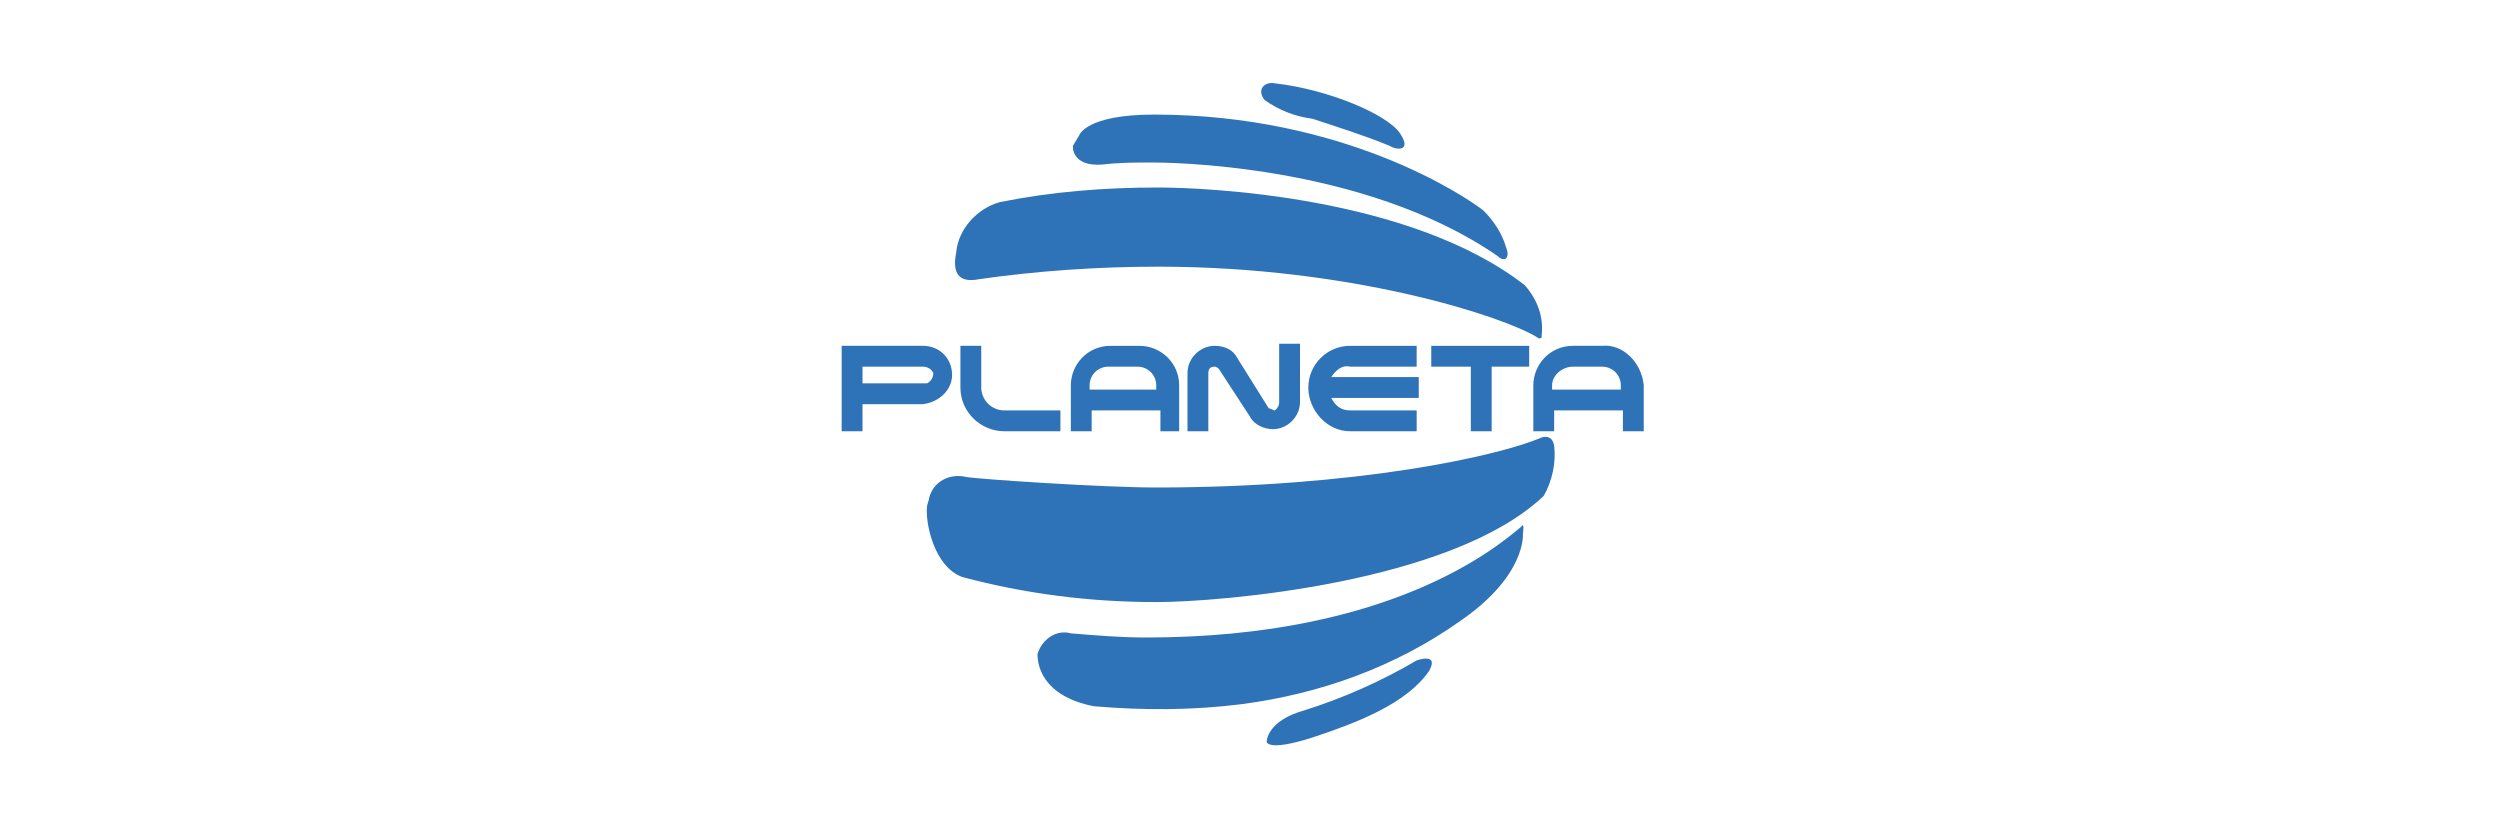 <?xml version="1.0" encoding="utf-8"?>
<!-- Generator: Adobe Illustrator 20.1.0, SVG Export Plug-In . SVG Version: 6.00 Build 0)  -->
<svg version="1.1" id="Layer_1" xmlns="http://www.w3.org/2000/svg" xmlns:xlink="http://www.w3.org/1999/xlink" x="0px" y="0px"
	 viewBox="0 0 120 40" enable-background="new 0 0 120 40" xml:space="preserve">
<path fill="#2E72B7" d="M47,13.4c2.8-0.4,5.7-0.6,8.6-0.6c9.3,0,16.6,2.4,18.2,3.4c0.1,0.1,0.2,0,0.2,0c0,0,0-0.1,0-0.1
	c0.1-0.9-0.2-1.7-0.8-2.4C67.7,9.4,57.8,9,55.6,9c-2.6,0-5.1,0.2-7.6,0.7c-1.1,0.3-2,1.3-2.1,2.4C45.7,13.1,46,13.6,47,13.4z
	 M52.9,7.9c0.8-0.1,1.6-0.1,2.4-0.1c0.5,0,10.1,0,16.6,4.5c0.3,0.3,0.6,0.1,0.4-0.4c-0.2-0.7-0.6-1.3-1.1-1.8
	c-0.9-0.7-6.7-4.6-15.8-4.6c-3.3,0-3.6,1-3.6,1L51.5,7C51.5,7,51.4,8,52.9,7.9L52.9,7.9z M68,31.7c-1.7,1-3.5,1.8-5.4,2.4
	c-1.8,0.5-1.8,1.5-1.8,1.5s0,0.5,2.2-0.2c2.1-0.7,4.5-1.6,5.6-3.2C69.1,31.3,68,31.7,68,31.7z M63,5.7c1.2,0.4,2.5,0.8,3.7,1.3
	c0.3,0.2,1.1,0.3,0.5-0.6s-3.4-2.1-6-2.4c-0.5-0.1-0.9,0.3-0.5,0.8C61.4,5.3,62.2,5.6,63,5.7z M74,21c-2.1,0.9-8.9,2.4-18.5,2.4
	c-2.6,0-8.5-0.4-9.1-0.5c-0.8-0.2-1.6,0.2-1.8,1c0,0.1-0.1,0.3-0.1,0.4c-0.1,0.7,0.3,2.9,1.7,3.4c3,0.8,6.1,1.2,9.3,1.2
	c3,0,14.2-0.9,18.6-5.1c0.4-0.7,0.6-1.6,0.5-2.4C74.5,20.8,74,21,74,21z M73,25.3c-1.2,1-6.3,5.3-18,5.3c-1.2,0-2.4-0.1-3.6-0.2
	c-0.7-0.2-1.4,0.3-1.6,1c0,0,0,0,0,0c0,0.5,0.2,2,2.7,2.5c2.4,0.2,4.7,0.2,7.1-0.1c3.8-0.5,7.4-1.8,10.5-4c3.2-2.2,3-4.2,3-4.2
	S73.2,25,73,25.3L73,25.3z M71.6,20.7v-3.1h1.8v-1h-4.7v1h1.9v3.1H71.6z M64.8,17.6h3.2v-1h-3.2c-1.1,0-2,0.9-2,2
	c0,1.1,0.9,2.1,2,2.1h3.2v-1h-3.2c-0.4,0-0.7-0.2-0.9-0.6h4.2v-1h-4.2C64.1,17.8,64.4,17.5,64.8,17.6L64.8,17.6z M46.1,16.6v2
	c0,1.2,1,2.1,2.1,2.1l0,0h2.7v-1h-2.7c-0.6,0-1.1-0.5-1.1-1.1v-2L46.1,16.6z M45.7,18c0-0.8-0.6-1.4-1.4-1.4h-3.9v4.1h1v-1.3h2.9
	C45.1,19.3,45.7,18.7,45.7,18L45.7,18L45.7,18z M44.3,18.4h-2.9v-0.8h2.9c0.2,0,0.4,0.1,0.5,0.3c0,0.2-0.1,0.4-0.3,0.5
	C44.4,18.4,44.4,18.4,44.3,18.4z M76.9,16.6h-1.4c-1.1,0-1.9,0.9-1.9,1.9c0,0,0,0,0,0v2.2h1v-1h3.3v1h1v-2.2
	C78.8,17.4,77.9,16.5,76.9,16.6C76.9,16.5,76.9,16.5,76.9,16.6L76.9,16.6z M77.8,18.7h-3.3v-0.2c0-0.5,0.5-0.9,1-0.9h1.4
	c0.5,0,0.9,0.4,0.9,0.9c0,0,0,0,0,0L77.8,18.7z M61.2,19.7L61.2,19.7c-0.1,0-0.2-0.1-0.3-0.1l-1.5-2.4c-0.2-0.4-0.6-0.6-1.1-0.6
	c-0.7,0-1.3,0.6-1.3,1.3v2.8h1v-2.8c0-0.2,0.1-0.3,0.3-0.3c0.1,0,0.2,0.1,0.2,0.1L60,20c0.2,0.4,0.7,0.6,1.1,0.6l0,0
	c0.7,0,1.3-0.6,1.3-1.3v-2.8h-1v2.8C61.4,19.5,61.3,19.6,61.2,19.7L61.2,19.7z M56.6,20.7v-2.2c0-1.1-0.9-1.9-1.9-1.9h-1.4
	c-1.1,0-1.9,0.9-1.9,1.9v2.2h1v-1h3.3v1L56.6,20.7z M52.3,18.7v-0.2c0-0.5,0.4-0.9,0.9-0.9h1.4c0.5,0,0.9,0.4,0.9,0.9v0.2H52.3z"/>
</svg>
